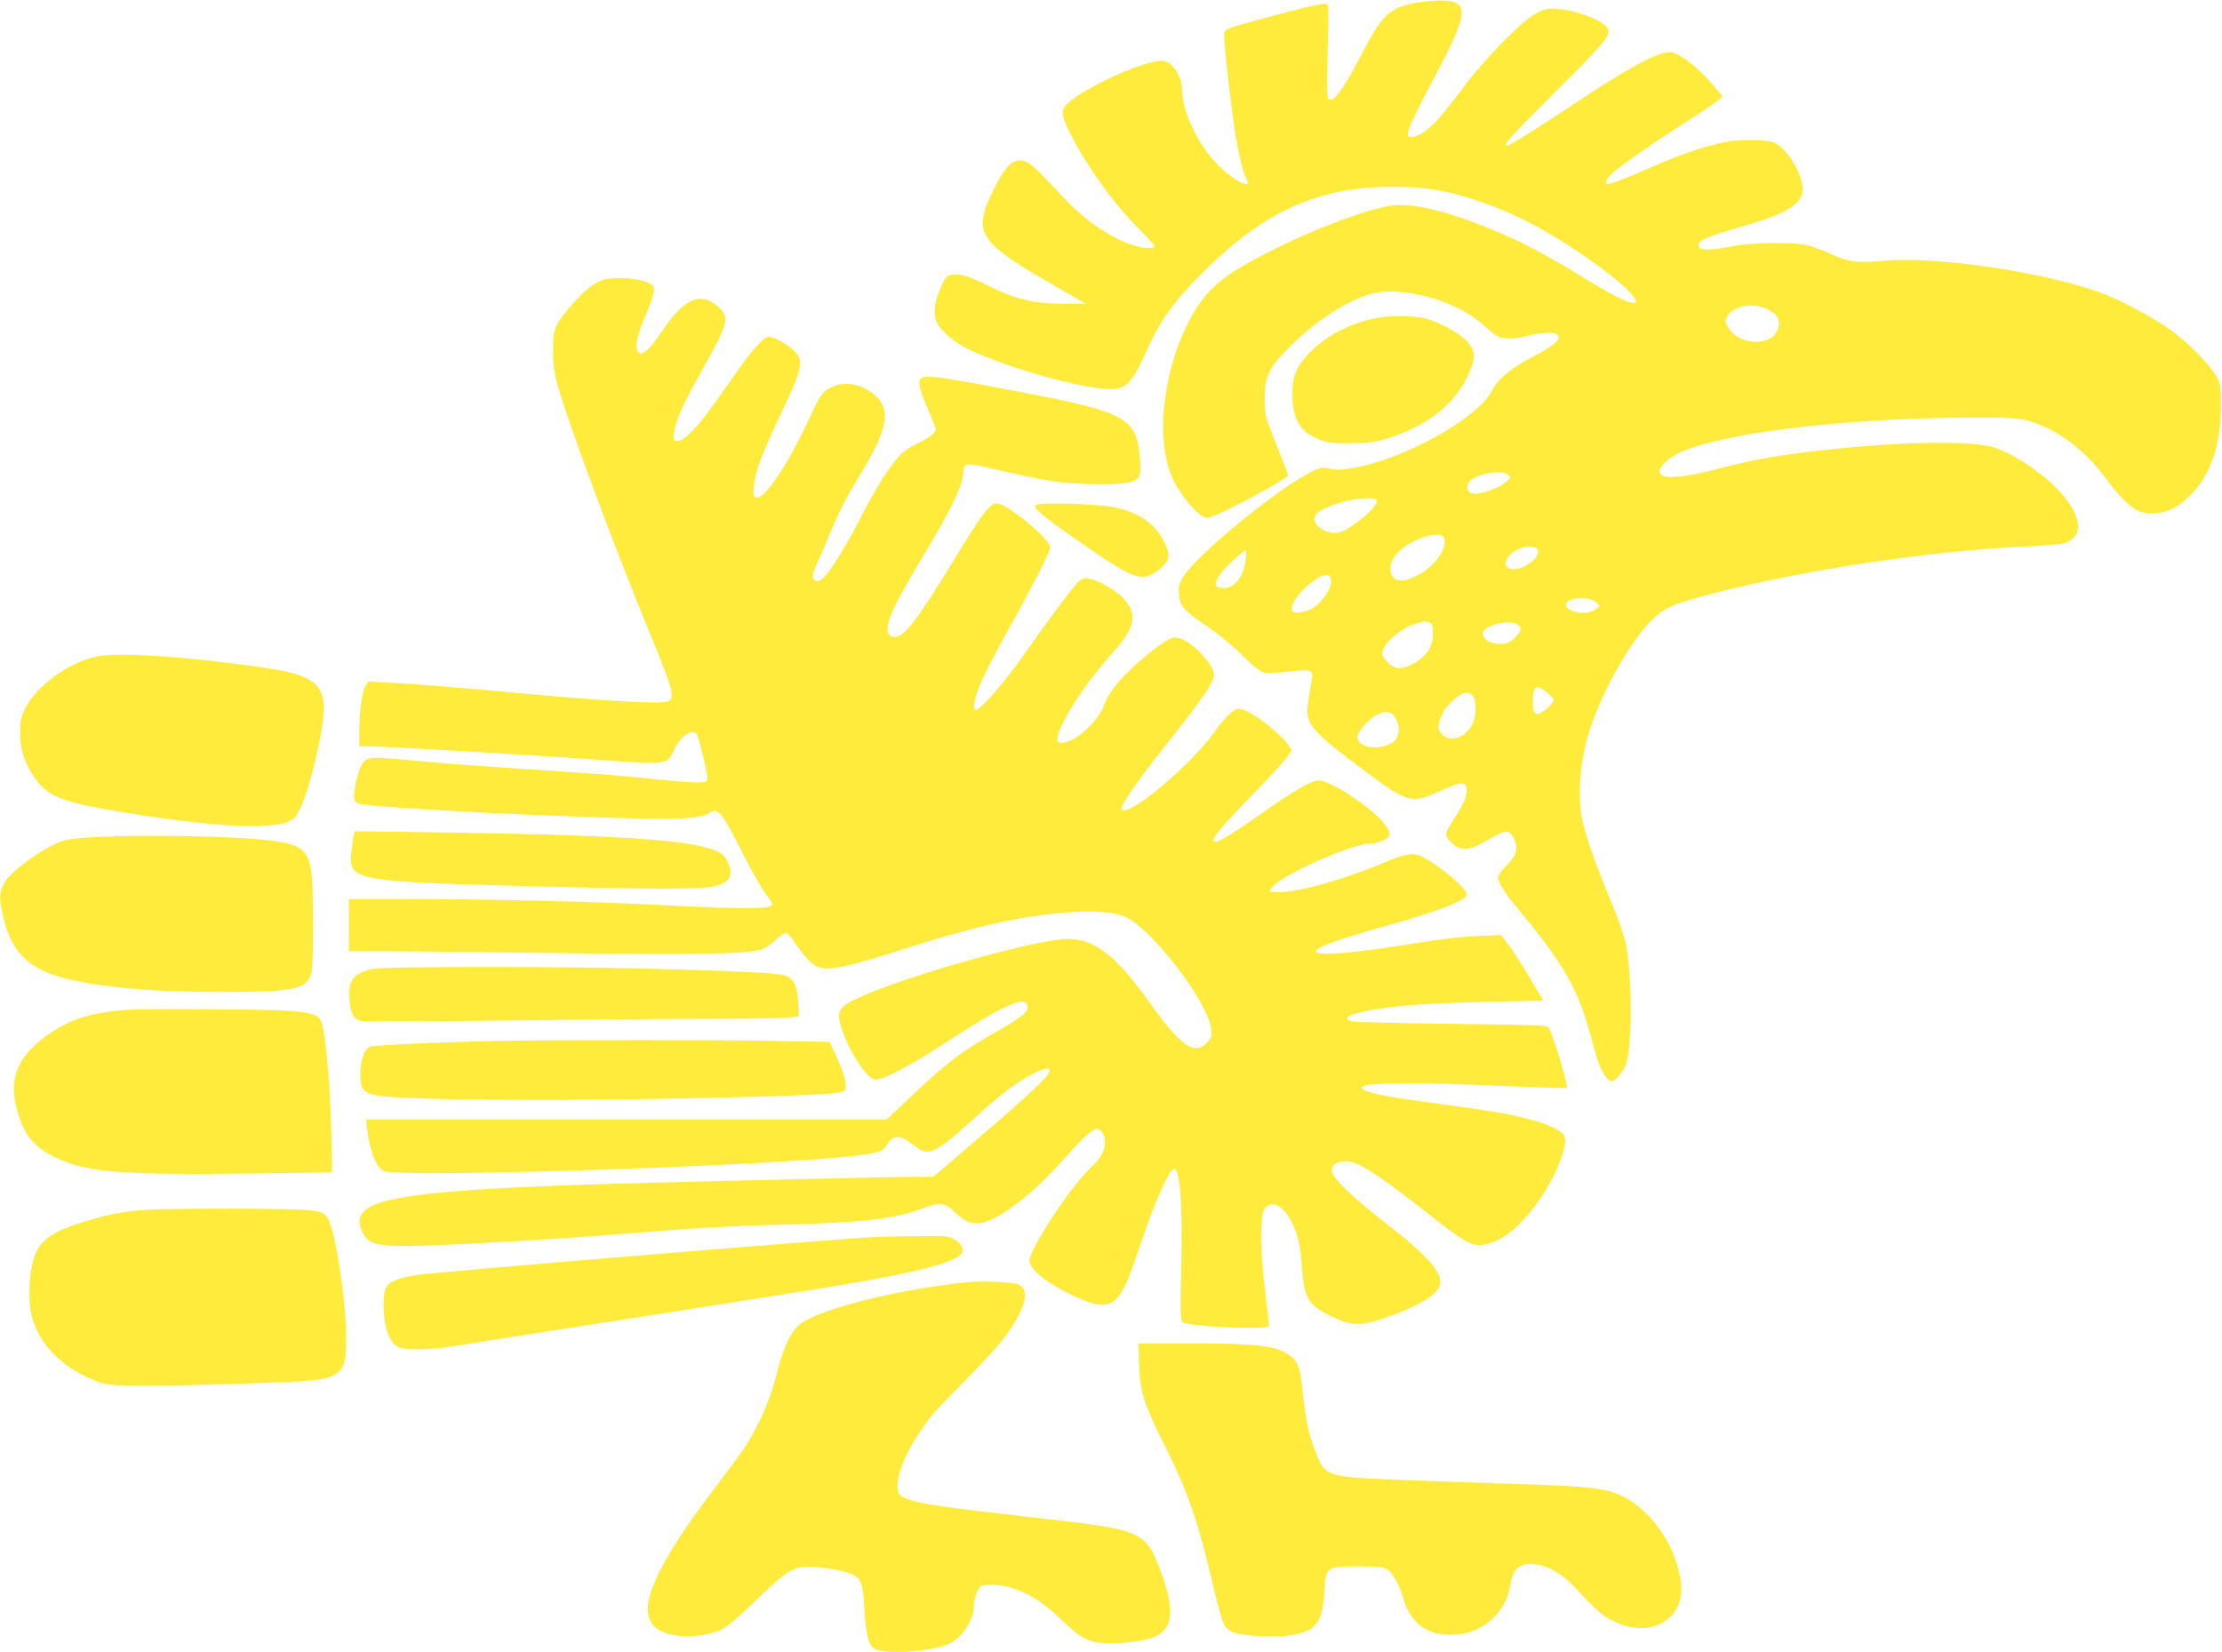 <?xml version="1.0" standalone="no"?>
<!DOCTYPE svg PUBLIC "-//W3C//DTD SVG 20010904//EN"
 "http://www.w3.org/TR/2001/REC-SVG-20010904/DTD/svg10.dtd">
<svg version="1.0" xmlns="http://www.w3.org/2000/svg"
 width="1280pt" height="952pt" viewBox="0 0 1280 952"
 preserveAspectRatio="xMidYMid meet">
<g transform="translate(0,952) scale(0.1,-0.1)"
fill="#ffeb3b" stroke="none">
<path d="M8162 9505 c-157 -28 -201 -69 -321 -303 -91 -175 -147 -257 -176
-257 -19 0 -20 7 -19 125 0 69 2 191 5 272 2 80 1 150 -4 154 -10 10 -120 -14
-377 -84 -206 -56 -215 -60 -218 -85 -5 -41 47 -490 74 -637 14 -74 34 -154
44 -178 24 -53 24 -52 5 -52 -24 0 -95 47 -148 99 -117 111 -217 314 -217 440
-1 84 -59 171 -116 171 -108 0 -445 -153 -546 -248 -39 -36 -36 -65 21 -179
93 -183 255 -407 393 -543 48 -48 88 -92 88 -98 0 -20 -76 -13 -145 13 -126
47 -259 140 -369 257 -167 178 -192 201 -223 215 -70 29 -117 -12 -194 -169
-117 -241 -84 -292 352 -542 l184 -106 -131 0 c-169 0 -276 26 -431 104 -115
57 -172 73 -218 62 -21 -5 -33 -21 -54 -69 -35 -76 -45 -136 -31 -186 15 -57
102 -134 203 -180 227 -105 635 -219 799 -223 95 -2 130 34 214 223 76 170
154 279 314 440 356 359 672 503 1100 503 180 0 297 -18 463 -71 201 -64 380
-152 597 -296 210 -139 365 -276 341 -300 -17 -17 -120 33 -316 154 -200 122
-319 185 -478 253 -254 108 -457 162 -586 154 -160 -10 -611 -190 -898 -360
-147 -87 -229 -176 -307 -335 -136 -276 -175 -646 -91 -856 48 -120 170 -261
216 -250 71 17 459 225 459 245 0 5 -30 84 -67 176 -66 165 -67 168 -68 262 0
136 24 183 158 315 144 141 315 251 452 291 175 50 495 -36 647 -176 35 -31
73 -62 85 -68 27 -15 106 -15 153 -2 60 18 154 28 178 19 52 -20 9 -65 -133
-137 -118 -61 -197 -126 -230 -192 -80 -159 -504 -395 -798 -446 -71 -12 -100
-13 -134 -5 -38 10 -50 9 -89 -8 -186 -83 -682 -486 -761 -619 -21 -36 -25
-52 -21 -98 6 -68 26 -91 168 -187 59 -40 145 -111 197 -163 63 -63 102 -94
124 -99 17 -4 83 -1 146 6 142 15 142 15 123 -84 -7 -39 -15 -96 -18 -125 -7
-97 34 -143 318 -355 262 -196 278 -201 449 -123 113 52 144 55 149 16 6 -40
-15 -93 -68 -171 -27 -41 -50 -83 -50 -95 0 -13 15 -35 35 -53 54 -47 99 -43
205 19 106 62 123 63 151 8 28 -55 16 -97 -46 -158 -25 -24 -45 -53 -45 -65 0
-33 41 -95 144 -218 227 -273 316 -429 380 -662 15 -55 36 -130 47 -167 19
-66 59 -128 83 -128 19 0 63 51 80 92 39 91 40 503 2 700 -8 41 -44 146 -81
233 -95 228 -151 388 -171 485 -28 141 -11 346 44 515 75 229 230 504 356 631
74 74 129 97 370 159 524 134 1234 240 1761 265 116 5 225 14 244 19 116 35
108 150 -19 294 -91 102 -259 217 -380 258 -117 39 -496 37 -915 -7 -294 -30
-448 -56 -670 -113 -230 -60 -345 -65 -345 -16 0 24 51 75 99 99 231 118 941
206 1681 210 236 1 284 -2 340 -17 159 -44 320 -160 438 -317 135 -181 197
-226 297 -218 78 7 135 36 205 107 112 111 171 281 173 496 2 114 -1 136 -20
177 -30 65 -177 215 -282 286 -115 79 -295 173 -405 211 -339 119 -945 206
-1236 178 -146 -14 -203 -7 -306 41 -50 23 -114 46 -144 52 -79 15 -313 12
-405 -6 -138 -26 -189 -28 -204 -11 -28 34 20 58 245 122 294 84 374 145 342
261 -25 93 -98 196 -157 222 -44 19 -198 21 -286 3 -114 -23 -261 -73 -415
-141 -147 -65 -239 -100 -260 -100 -20 0 -9 27 23 57 47 46 227 171 449 313
126 81 194 129 189 137 -3 7 -40 49 -81 94 -82 90 -177 159 -221 159 -72 0
-240 -91 -544 -294 -208 -139 -381 -246 -397 -246 -24 0 38 68 276 305 288
286 326 331 308 370 -22 48 -204 115 -312 115 -43 0 -67 -7 -110 -32 -77 -44
-287 -258 -400 -408 -130 -174 -188 -239 -239 -272 -53 -33 -91 -37 -91 -9 0
27 50 132 161 341 188 353 194 421 41 427 -37 1 -104 -5 -150 -12z m2014
-1764 c69 -31 88 -74 59 -131 -46 -90 -222 -75 -279 22 -19 35 -20 40 -6 65
33 60 144 81 226 44z m-1491 -955 c19 -14 19 -15 1 -34 -35 -40 -163 -86 -206
-75 -23 6 -33 29 -24 55 15 49 182 88 229 54z m-755 -156 c0 -25 -63 -87 -142
-140 -45 -30 -70 -40 -100 -40 -76 0 -141 65 -107 106 35 42 189 92 287 93 56
1 62 -1 62 -19z m389 -212 c22 -59 -59 -167 -164 -219 -91 -44 -145 -26 -145
48 0 62 65 127 169 170 74 30 129 31 140 1z m536 -59 c36 -58 -131 -157 -175
-104 -32 39 51 115 126 115 24 0 46 -5 49 -11z m-1679 -65 c-12 -100 -68 -168
-135 -162 -47 4 -49 22 -11 80 26 39 132 138 148 138 2 0 2 -25 -2 -56z m492
-119 c4 -38 -42 -112 -92 -150 -40 -30 -118 -46 -131 -26 -20 34 49 128 135
183 56 36 84 34 88 -7z m1527 -126 l20 -20 -24 -20 c-50 -41 -186 -13 -168 34
15 39 135 43 172 6z m-955 -119 c10 -6 15 -26 14 -65 0 -70 -38 -128 -109
-167 -70 -39 -108 -37 -152 7 -29 29 -34 40 -28 63 13 54 107 132 188 158 51
16 68 16 87 4z m508 -12 c20 -17 14 -39 -24 -74 -30 -29 -43 -34 -83 -34 -86
0 -133 63 -71 95 64 33 145 39 178 13z m165 -389 c20 -17 37 -36 37 -43 0 -14
-45 -59 -76 -74 -31 -16 -44 3 -44 64 0 93 19 106 83 53z m-431 -16 c22 -20
25 -108 4 -156 -37 -87 -133 -121 -181 -65 -19 22 -22 33 -16 60 11 48 35 89
73 124 60 56 89 65 120 37z m-453 -117 c27 -28 36 -81 22 -119 -32 -83 -231
-85 -231 -2 0 28 63 101 109 125 48 26 73 25 100 -4z"/>
<path d="M3469 7906 c-51 -18 -102 -60 -175 -143 -99 -114 -109 -138 -108
-263 0 -82 6 -126 28 -205 60 -218 361 -1022 562 -1503 48 -115 88 -224 91
-252 5 -46 4 -50 -20 -61 -35 -16 -356 1 -792 42 -462 42 -643 57 -797 65
l-136 7 -16 -25 c-20 -30 -35 -143 -36 -260 l0 -88 38 0 c111 0 983 -51 1387
-81 347 -26 348 -26 391 66 40 85 113 125 133 73 16 -44 54 -203 55 -233 1
-29 -1 -30 -43 -33 -25 -2 -133 6 -240 17 -240 25 -357 34 -856 66 -214 14
-478 34 -586 46 -210 21 -235 19 -263 -23 -20 -31 -46 -133 -46 -180 0 -50 7
-53 200 -67 364 -26 767 -46 1260 -62 398 -13 534 -7 584 26 53 35 71 13 200
-242 48 -95 105 -195 126 -222 22 -28 40 -55 40 -60 0 -29 -142 -31 -610 -7
-403 21 -1008 36 -1462 36 l-368 0 0 -150 0 -150 163 0 c89 0 547 -5 1017 -11
860 -11 1117 -6 1200 22 19 6 56 31 81 56 27 26 51 41 60 38 8 -3 30 -29 49
-57 50 -74 89 -117 121 -134 62 -32 163 -12 499 96 396 127 645 185 910 210
175 17 303 9 375 -24 153 -70 473 -489 492 -643 5 -44 2 -51 -25 -81 -71 -75
-149 -21 -327 228 -199 278 -317 370 -474 370 -177 0 -941 -215 -1208 -340
-104 -49 -121 -71 -104 -143 29 -128 153 -327 203 -327 53 0 194 75 448 240
308 200 430 250 430 175 0 -28 -52 -68 -190 -145 -190 -107 -283 -178 -484
-369 l-138 -131 -1500 0 -1500 0 7 -56 c16 -131 51 -219 96 -241 76 -39 2068
23 2661 82 172 18 218 30 235 65 27 55 71 64 124 25 82 -60 93 -65 124 -59 48
10 120 64 254 188 69 64 163 143 210 177 151 108 263 148 217 77 -23 -36 -179
-178 -435 -396 l-224 -192 -86 0 c-123 0 -1331 -28 -1746 -40 -1039 -31 -1389
-72 -1459 -172 -20 -28 -20 -56 -2 -99 35 -83 85 -94 381 -85 254 8 751 37
1107 66 415 34 681 49 958 55 428 10 623 32 774 89 105 40 138 38 189 -11 81
-79 133 -90 223 -47 119 56 272 186 427 362 54 62 117 125 138 139 37 24 40
25 58 9 47 -43 30 -132 -38 -196 -63 -60 -124 -134 -203 -250 -94 -136 -168
-270 -168 -302 0 -50 96 -128 242 -198 216 -104 269 -78 357 172 21 62 58 167
81 233 48 139 119 294 143 314 15 12 18 10 27 -15 23 -60 31 -243 25 -544 -6
-262 -5 -307 7 -318 19 -15 214 -32 376 -32 104 0 122 2 122 16 0 8 -10 91
-21 182 -28 221 -31 447 -6 485 36 56 107 25 153 -65 41 -81 54 -135 64 -270
14 -185 36 -220 185 -289 100 -47 152 -49 272 -9 201 66 323 137 338 197 17
69 -70 168 -319 361 -172 133 -292 247 -302 288 -10 37 24 64 80 64 66 0 177
-70 458 -291 238 -187 271 -205 348 -188 97 22 189 95 288 228 106 142 189
342 164 395 -14 32 -96 71 -212 100 -119 30 -226 48 -509 86 -272 36 -386 57
-425 77 -28 14 -28 16 -10 26 34 19 347 20 760 2 223 -10 406 -16 409 -13 11
11 -77 305 -105 348 -8 13 -86 16 -557 21 -301 4 -560 10 -575 14 -100 26 74
73 357 95 77 6 276 15 443 18 l302 7 -78 132 c-43 73 -98 158 -122 189 l-43
57 -136 -6 c-75 -3 -206 -17 -291 -31 -262 -42 -360 -55 -479 -66 -167 -14
-206 1 -108 44 57 25 190 67 367 116 268 73 450 144 450 174 0 36 -152 166
-257 220 -51 26 -93 19 -215 -32 -222 -95 -494 -172 -608 -172 -57 0 -60 1
-50 19 36 67 463 261 575 261 43 0 101 25 109 47 9 24 -31 79 -96 134 -122
102 -257 180 -312 182 -40 1 -140 -57 -329 -190 -148 -105 -241 -162 -264
-163 -40 0 6 58 217 276 91 93 178 189 194 212 l28 41 -21 30 c-52 72 -208
191 -272 206 -35 9 -80 -31 -158 -139 -92 -127 -295 -317 -430 -405 -66 -42
-101 -52 -101 -27 0 23 120 194 246 351 230 288 297 387 286 428 -16 66 -126
178 -192 198 -35 11 -43 9 -84 -15 -72 -42 -211 -162 -275 -238 -38 -45 -67
-91 -81 -131 -36 -99 -169 -217 -245 -217 -19 0 -25 5 -25 23 0 34 54 142 125
247 65 96 96 136 218 276 107 123 118 199 40 285 -42 46 -142 104 -196 114
-32 6 -42 4 -64 -16 -32 -31 -158 -199 -313 -419 -119 -169 -251 -320 -279
-320 -25 0 -6 82 45 191 27 57 98 192 158 299 128 230 226 423 226 446 0 48
-250 254 -309 254 -38 0 -87 -65 -236 -310 -213 -351 -295 -460 -347 -460 -60
0 -61 56 -3 178 20 42 92 170 161 285 157 262 222 393 231 467 9 83 -10 81
259 19 94 -21 218 -46 275 -54 120 -17 367 -20 421 -5 65 18 71 32 65 130 -16
243 -74 275 -702 394 -475 91 -542 99 -565 71 -14 -17 2 -72 56 -198 19 -43
34 -84 34 -91 0 -20 -39 -50 -113 -85 -51 -25 -80 -47 -117 -92 -55 -66 -128
-185 -196 -320 -60 -121 -158 -285 -201 -337 -25 -30 -42 -42 -57 -40 -30 4
-31 38 -3 95 14 26 45 98 70 160 60 145 93 211 185 363 157 259 177 371 81
454 -74 63 -169 82 -244 47 -56 -25 -69 -44 -129 -174 -127 -275 -265 -481
-312 -463 -14 5 -16 16 -11 69 8 81 45 180 155 412 122 258 132 299 86 354
-32 38 -123 91 -157 91 -27 0 -93 -74 -193 -217 -157 -224 -192 -270 -244
-324 -43 -44 -65 -59 -85 -59 -27 0 -28 1 -22 48 8 66 51 162 158 353 152 270
163 309 104 364 -104 99 -199 62 -325 -125 -75 -110 -114 -148 -138 -133 -29
18 -17 90 34 209 59 139 64 167 33 187 -52 34 -213 47 -280 23z"/>
<path d="M7915 7685 c-148 -32 -285 -106 -374 -200 -74 -78 -96 -131 -96 -230
0 -150 41 -222 152 -266 49 -20 76 -23 178 -23 133 0 194 13 322 67 167 71
288 177 353 311 54 112 54 151 0 210 -45 48 -155 109 -240 131 -67 18 -214 18
-295 0z"/>
<path d="M5965 6609 c-12 -19 45 -66 265 -218 299 -208 343 -225 434 -162 72
50 83 88 45 164 -55 110 -140 170 -284 203 -96 22 -449 32 -460 13z"/>
<path d="M569 5740 c-163 -28 -364 -173 -427 -308 -22 -47 -26 -71 -26 -137 1
-94 23 -165 80 -251 70 -105 151 -141 419 -188 628 -108 1003 -125 1080 -49
43 44 99 211 144 436 66 323 23 380 -324 431 -415 61 -812 88 -946 66z"/>
<path d="M2037 4701 c-4 -17 -9 -59 -13 -94 -16 -159 19 -166 992 -192 752
-20 1032 -20 1104 0 88 23 107 62 71 141 -15 32 -28 45 -68 62 -151 65 -577
92 -1649 107 l-431 6 -6 -30z"/>
<path d="M600 4700 c-121 -5 -202 -13 -235 -24 -111 -34 -310 -179 -344 -249
-26 -54 -26 -89 -1 -195 58 -244 191 -337 548 -386 214 -30 403 -40 707 -41
420 0 485 13 517 103 16 46 16 517 -1 607 -24 129 -74 153 -361 174 -194 14
-614 20 -830 11z"/>
<path d="M2161 3939 c-121 -20 -157 -63 -148 -175 6 -84 24 -116 67 -126 19
-4 384 -3 810 2 426 5 955 10 1175 10 220 0 431 3 469 7 l68 6 -4 82 c-5 87
-19 122 -61 150 -28 18 -269 31 -857 45 -498 12 -1443 11 -1519 -1z"/>
<path d="M765 3704 c-232 -13 -365 -54 -503 -156 -160 -118 -210 -241 -168
-408 40 -155 97 -228 230 -291 173 -83 378 -100 1125 -90 l464 6 -2 130 c-5
330 -32 664 -60 737 -23 61 -96 70 -606 73 -231 1 -447 1 -480 -1z"/>
<path d="M2880 3523 c-290 -5 -721 -24 -746 -33 -35 -14 -57 -71 -58 -156 -1
-86 13 -108 83 -123 153 -33 1165 -38 2156 -11 422 12 532 19 549 36 20 19 4
88 -44 193 l-41 88 -337 6 c-305 6 -1196 6 -1562 0z"/>
<path d="M851 2550 c-143 -10 -217 -24 -360 -67 -169 -51 -241 -95 -280 -172
-41 -81 -55 -273 -27 -377 45 -171 190 -310 396 -380 68 -23 234 -25 810 -6
410 13 482 20 534 50 60 35 71 71 70 222 -1 212 -63 610 -105 679 -31 52 -55
54 -509 57 -228 1 -466 -2 -529 -6z"/>
<path d="M5045 2393 c-259 -13 -2538 -202 -2645 -219 -109 -17 -159 -38 -177
-74 -22 -43 -16 -196 10 -259 34 -83 59 -96 175 -95 53 0 129 6 167 12 39 7
518 82 1065 167 547 86 1076 169 1175 186 470 78 697 137 726 190 13 25 -3 55
-44 79 -29 18 -49 20 -212 18 -99 -1 -207 -3 -240 -5z"/>
<path d="M5590 2134 c-388 -36 -863 -153 -978 -241 -59 -45 -101 -136 -147
-323 -29 -116 -97 -268 -170 -382 -26 -40 -100 -140 -163 -223 -285 -370 -419
-619 -399 -742 9 -51 33 -82 82 -104 90 -40 243 -34 344 14 29 13 100 73 192
163 180 174 216 197 307 196 79 0 180 -16 240 -38 62 -23 73 -51 82 -214 9
-146 24 -201 60 -220 61 -33 312 -17 420 26 78 31 150 137 150 221 0 40 19 95
38 111 26 20 124 14 196 -12 100 -36 171 -83 270 -178 107 -103 150 -127 243
-135 91 -7 244 12 300 39 105 49 111 161 22 394 -82 212 -103 221 -709 289
-554 63 -675 81 -750 111 -42 18 -50 29 -50 74 0 72 51 194 127 307 67 99 77
110 277 313 126 129 201 213 244 278 97 146 113 237 45 263 -30 12 -199 19
-273 13z"/>
<path d="M6562 1653 c6 -154 28 -224 145 -457 139 -277 195 -441 284 -824 24
-101 51 -197 61 -213 10 -17 34 -37 54 -45 48 -20 242 -29 327 -16 147 23 185
71 196 247 9 150 9 150 194 150 120 0 147 -3 170 -18 31 -20 68 -88 91 -167
44 -149 144 -218 302 -208 158 10 289 128 314 283 16 99 53 131 142 122 73 -6
154 -52 223 -125 135 -145 163 -170 229 -202 96 -48 194 -53 269 -16 96 46
137 138 117 260 -35 220 -197 431 -380 495 -86 30 -197 40 -575 51 -192 6
-496 17 -675 24 -418 18 -418 18 -476 172 -37 99 -53 173 -69 327 -15 152 -28
187 -85 224 -73 50 -188 63 -569 63 l-293 0 4 -127z"/>
</g>
</svg>

